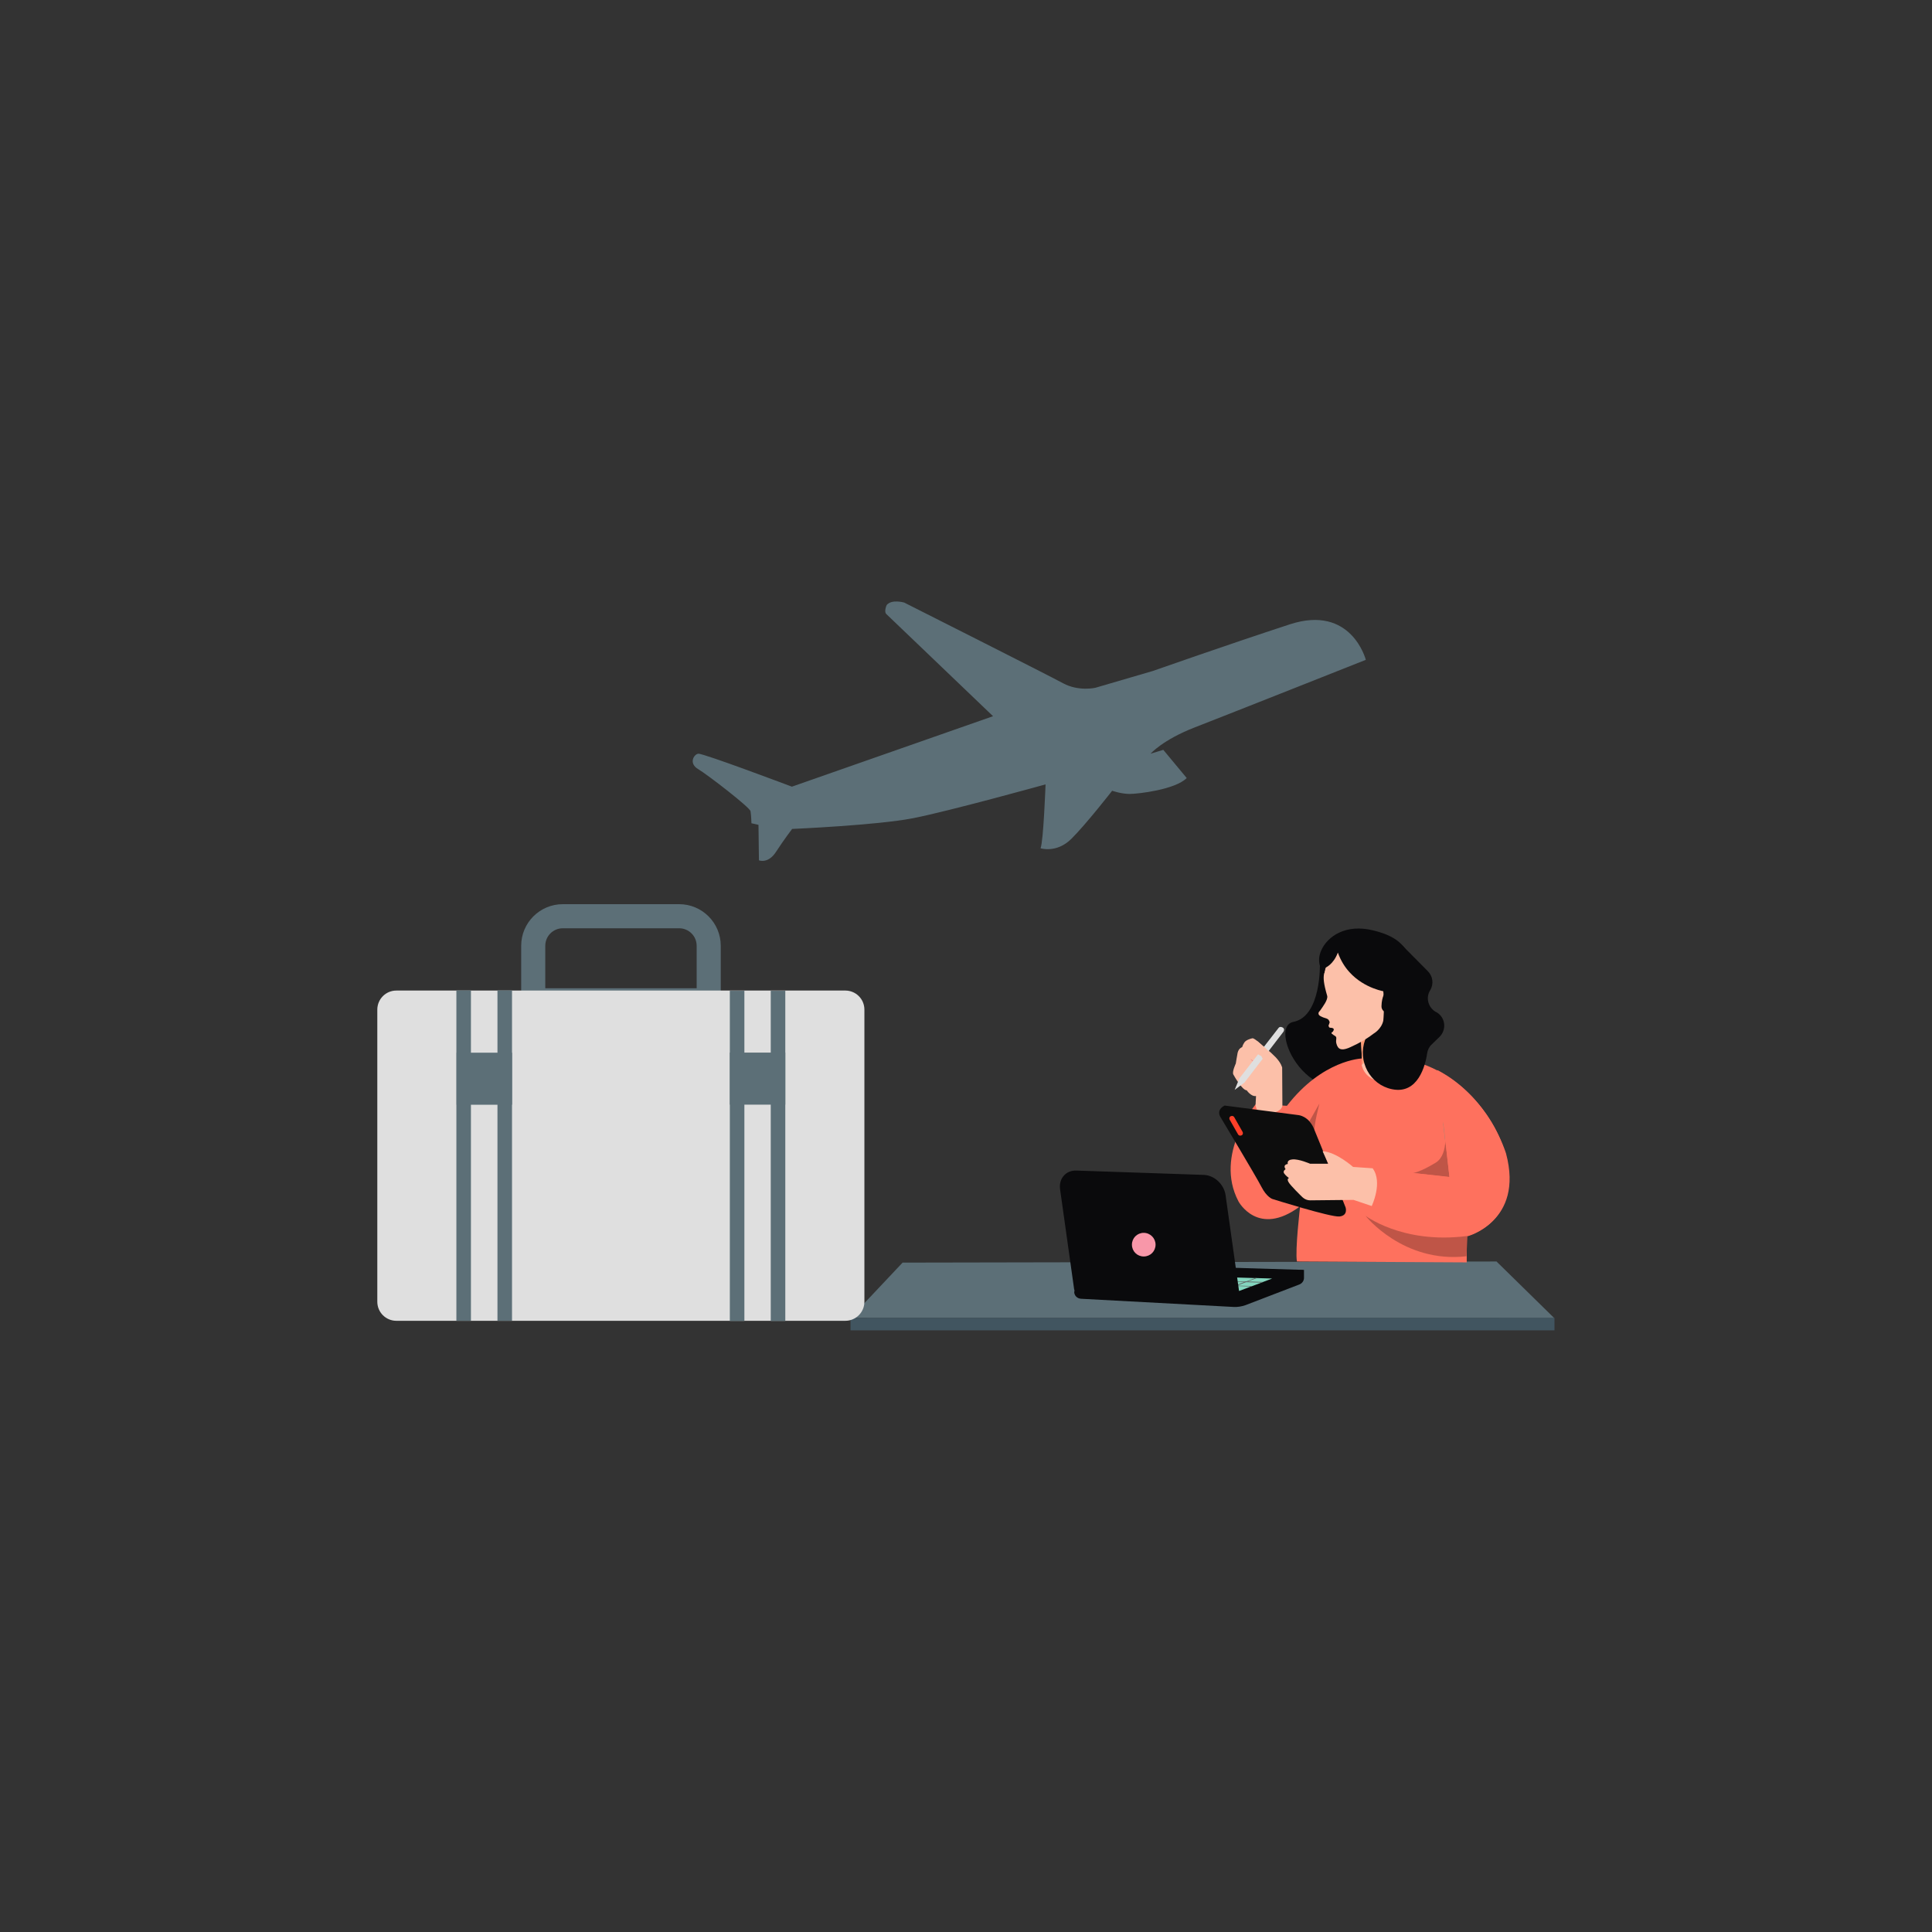 <?xml version="1.0" encoding="utf-8"?>
<svg xmlns="http://www.w3.org/2000/svg" enable-background="new 0 0 850 850" viewBox="0 0 850 850">
  <rect x="0" y="0" width="850" height="850" fill="#333333" stroke="none"/>
  <g>
    <g>
      <path d="M507.2,295.2l-25.3,7.4c0,0-7.4,1.7-14.2-2c-6.8-3.7-69.9-35.5-69.9-35.5s-5.5-1.6-7.7,1.1c0,0-1.4,3,0,4.1&#xD;&#xA;			l46.8,44.8l-88.5,31c0,0-39.2-14.8-41.2-14.5c-2,0.3-4.3,4.3,0,6.8c4.3,2.6,22.7,16.8,23,18.5c0.3,1.7,0.4,5.3,0.4,5.3l3.1,0.7&#xD;&#xA;			l0.2,15.6c0,0,4,1.7,7.5-3.7c3.5-5.4,7.1-10.1,7.1-10.1s37.1-1.6,53.1-4.7c15.9-3.1,58.4-14.9,58.4-14.9s-0.9,24.9-2.2,28.1&#xD;&#xA;			c0,0,7,2.3,13.5-4.1c6.4-6.3,18-21.2,18-21.2s4,1.4,7.7,1.4c3.7,0,20.1-1.9,25.1-7l-10.3-12.4l-5.6,1.7c0,0,5.3-6.1,19.5-11.6&#xD;&#xA;			c14.2-5.5,75.2-29.7,75.2-29.7s-6.3-24.5-33.5-15.6C539.9,283.7,507.2,295.2,507.2,295.2z" fill="#5c6f77"/>
    </g>
    <g>
      <path d="M619.1,418.7c3.9,7.1,5.8,41.8-0.7,50.8c-10,13.7-33.1,19.2-39.1,5.8c-5.4-11.9,1.9-42.7,3.4-48.6&#xD;&#xA;			c3.1-12.1,10.5,4.7,12.3-8C594.9,418.7,613.8,409.1,619.1,418.7z" fill="#0a0a0c"/>
    </g>
    <g>
      <path d="M580.7,424c0,0,0.7,23.2-11.7,25.6c-12.4,2.4,9.8,47.4,39,20.5" fill="#0a0a0c"/>
    </g>
    <g>
      <polygon clip-rule="evenodd" fill="#5c6f77" fill-rule="evenodd" points="397.1 555.5 374.2 579.8 683.8 579.9 658.4 555"/>
    </g>
    <g>
      <path d="M472.6,568.3c0,1.7,1.3,3,3,3.1l67.1,3.6c1.8,0.1,3.6-0.2,5.3-0.8l23.7-9.1c1.2-0.5,2-1.6,2-2.9v-3.5&#xD;&#xA;			l-101,8.3V568.3z" fill="#0a0a0c"/>
    </g>
    <g>
      <polygon fill="#0a0a0c" points="472.6 567 545.4 569.5 573.7 558.7 492.9 556.3"/>
    </g>
    <g>
      <polygon fill="#83d6be" points="553 562.3 552.2 562.3 552.2 562.3 542.2 562 543.9 565.4 543.9 565.6 544 565.7 544.1 565.8 545.1 568 550.4 566 550.4 566 551 565.8 555 564.3 555.7 564 559.7 562.5 553 562.3"/>
    </g>
    <g>
      <polygon fill="#606060" points="548.2 563.8 544 563.7 544 563.9 547.5 564 548.2 564.1 555 564.3 555.7 564 548.9 563.8"/>
    </g>
    <g>
      <polygon fill="#606060" points="543.9 565.6 543.8 565.6 543.8 565.7 544 565.7 544.1 565.8 550.4 566 550.4 566 551 565.8 544.2 565.6"/>
    </g>
    <g>
      <polygon fill="#606060" points="552.2 562.3 548.2 563.8 547.5 564 543.9 565.4 543.8 565.4 543.8 565.6 543.8 565.7 544 565.7 544.2 565.6 548.2 564.1 548.2 564.1 548.9 563.8 548.9 563.8 553 562.3 552.2 562.3"/>
    </g>
    <g>
      <path d="M529.5,516.9l-55.9-1.9c-4.7-0.2-7.9,3.6-7.2,8.3l6.2,44.1l72.8,2.5l-6.2-44.1&#xD;&#xA;			C538.5,521,534.2,517,529.5,516.9z" fill="#0a0a0c"/>
    </g>
    <g>
      <path d="M503.2,542.4c-2.9,0-5.2,2.3-5.2,5.2c0,2.9,2.3,5.2,5.2,5.2s5.2-2.3,5.2-5.2&#xD;&#xA;			C508.4,544.8,506.1,542.4,503.2,542.4z" fill="#f897a9"/>
    </g>
    <g>
      <path d="M618.8,466.2l-19.7-0.5c0,0-17.2,0.5-32.9,20.8l-13.7-0.7c0,0-18.6,22-7.6,42.8c0,0,8.6,16,27.1,2.1&#xD;&#xA;			c0,0-2.3,19.5-1.4,24.3l74.7,0.4v-11.4c0,0,18.5-4.4,18.5-25.5C663.9,497.2,644.3,471,618.8,466.2z" fill="#fe715e"/>
    </g>
    <g>
      <path d="M631.7,511.5c-6.9,4.2-10,4.6-10,4.6l16,1.8l-1.8-15.9C635.7,505.6,634.8,509.5,631.7,511.5z" fill="#bf5547"/>
    </g>
    <g opacity=".56">
      <path d="M634.8,493.3l1,8.6C635.9,497.5,634.8,493.3,634.8,493.3z" fill="#419786"/>
    </g>
    <g>
      <path d="M576.1,493.3c1.3,1.2,2.2,4.9,2.2,4.9c-0.4-2.8,2.2-12.7,2.2-12.7L576.1,493.3z" fill="#bf5547"/>
    </g>
    <g>
      <path d="M645.2,552.7l0.5-10.9l-44.9-6.9C600.7,534.9,617.4,555.9,645.2,552.7z" fill="#bf5547"/>
    </g>
    <g>
      <path d="M632.4,470.8l5.3,47l-33.8-3.7c0,0,5.5,13.9-3.7,20.4c0,0,16.5,13,45.2,9.3c0,0,25.2-6.2,17.2-36.3&#xD;&#xA;			C662.6,507.6,655.4,482.8,632.4,470.8z" fill="#fe715e"/>
    </g>
    <g>
      <path d="M615.6,464.9l-16.5,3.5c0,0,0.5,5.7,7.9,7.5c7.5,1.8,12.1-7,11.7-9.7L615.6,464.9z" fill="#fcc0a9"/>
    </g>
    <g>
      <path d="M564.1,469.7c0,0-0.4-2-2.9-4.6c-2.5-2.6-5.7-5-5.7-5s-3.6-3.5-4.5-3.3c-1,0.2-2.8,0.8-3.5,1.8s-1,2.1-1,2.1&#xD;&#xA;			s-1.5,0.4-2,2.5c-0.4,2.1-0.8,4.7-0.8,4.7s-1.7,3.6-1.1,4.8c0.6,1.1,3.9,6.9,5.9,7c0,0,2,2.9,4.1,2.5l-0.2,3.8c0,0,0,4.9,6,4&#xD;&#xA;			s5.8-3.7,5.8-3.7L564.1,469.7z" fill="#fcc0a9"/>
    </g>
    <g>
      <path d="M550.1,465.9l2.8,2.9C552,466.7,550.1,465.9,550.1,465.9z" fill="#f18a8b"/>
    </g>
    <g>
      <path d="M564.2,452c-1.3-0.6-1.8,0.4-1.8,0.4l-17.1,22l-2.1,5.1l4.3-3.2l17.1-22.3C564.7,453.9,565.5,452.6,564.2,452&#xD;&#xA;			z" fill="#dfdfdf"/>
    </g>
    <g>
      <path d="M553.2,458.1c0,0-2.7-1-2.3,1.6c0.4,2.6,2.4,4.3,4,4.9l2.1,4.1c0,0-2.6,2.9-1.8,7l6.9-8.6l-5.1-5.8&#xD;&#xA;			L553.2,458.1z" fill="#fcc0a9"/>
    </g>
    <g>
      <path d="M578,496.4c-2.3-5.4-6.7-5.8-6.7-5.8l-32.5-4.2c-3.8,1.9-2,4.8-2,4.8s15.9,26.5,18.2,31s4.8,5.3,4.8,5.3&#xD;&#xA;			s25.7,8.1,29.5,7.7c3.9-0.4,2.7-4,2.7-4S580.3,501.8,578,496.4z" fill="#0d0d0d"/>
    </g>
    <g>
      <path d="M543,491.5c-0.3-0.5-0.9-0.7-1.5-0.4l-0.1,0c-0.5,0.3-0.7,0.9-0.4,1.5l3.7,6.5c0.3,0.5,0.9,0.7,1.5,0.4&#xD;&#xA;			l0.1,0c0.5-0.3,0.7-0.9,0.4-1.5L543,491.5z" fill="#ff4029"/>
    </g>
    <g>
      <path d="M595.3,513.4c0,0-7.4-6.6-13.4-6.9l2.5,5.5h-8c0,0-5-2.2-7.8-1.9c-2.7,0.2-2,2-2,2s-2.4,0.2-1,2.3&#xD;&#xA;			c0,0-1.4,0.8-0.6,1.9s2.1,2,2.1,2s-1,0.2-0.3,1.6c0.7,1.5,6,6.6,6,6.6s1.4,1.6,3.6,1.6s19.1-0.2,19.1-0.2l8,2.7&#xD;&#xA;			c0,0,5-10.4,0.4-16.6L595.3,513.4z" fill="#fcc0a9"/>
    </g>
    <g>
      <rect clip-rule="evenodd" fill="#415560" fill-rule="evenodd" height="5.5" width="309.7" x="374.2" y="579.8"/>
    </g>
    <g>
      <path d="M598.4,448.9l0.3,7.1l0.7,13.2c0,0,1.6,1.6,8.3,1.1c5.5-0.4,8.7-3.2,8.7-3.2l-2-21.3L598.4,448.9z" fill="#fcc0a9"/>
    </g>
    <g>
      <polygon fill="#fc9a73" points="599.3 468.3 611.4 456.6 598.7 455.9"/>
    </g>
    <g>
      <polygon fill="#fff" points="594.2 441.8 594.4 441.6 594.4 441.6"/>
    </g>
    <g>
      <path d="M616.7,415.7l11.4,11.5c2.3,2.2,2.8,5.7,1.1,8.5l0,0c-2,3.2-0.9,7.4,2.3,9.4l0.6,0.3&#xD;&#xA;			c3.9,2.3,4.4,7.7,1.2,10.8l-3.4,3.3c-1.1,1-1.8,2.4-2,3.9c-0.8,5.3-4,18.2-15.5,15.8c-9.7-2-15.2-12.4-11.8-21.7l0.1-0.3" fill="#0a0a0c"/>
    </g>
    <g>
      <path d="M584.6,448.8c-0.6-0.8-1.5-0.8-2.5-1.2c-1.7-0.7-2.1-1.1-2-2c0-0.3,0.6-0.8,0.7-1c1.1-1.6,3.6-4.8,3.1-6.5&#xD;&#xA;			c-1.6-5.5-1.7-7.7-1.4-9.5c1.2-6.1,4.6-10.5,10.5-13.2c19.2-2.6,15.6,33.6,15.6,33.6c-0.8,3.8-4.2,5.7-4.2,5.7&#xD;&#xA;			c-4.8,3.8-11.2,6.4-11.2,6.4c-2.9,1.1-4.6,0.8-5.3-2.2c-0.3-1.6,0.5-2.5-0.5-3.1c-0.9-0.6-2.4-1.3-1.1-1.8&#xD;&#xA;			c0.7-0.9,0.8-1.6-0.5-1.8c0,0-0.9,0-1-0.2c0,0-0.3-0.5-0.3-0.8c0,0,0-0.2,0.2-0.5c0,0,0.1-0.3,0.3-0.9&#xD;&#xA;			C585,449.5,584.7,449,584.6,448.8z" fill="#fcc0a9"/>
    </g>
    <g>
      <path d="M604.4,409.4c-12.5-3.2-20.4,2.8-23,8.5c-3,6.4,1.3,10.3,1.3,10.3l0.3-2.4c0,0,3.6-1.3,5.6-6.7&#xD;&#xA;			c1.3,3.6,3.1,6.4,5.1,8.6c6.7,7.4,15.9,8.6,15.9,8.6s-1.7,1.9-1.8,6.3c-0.1,2.8,3.3,3.8,4.2,1.5c0.7-1.7,9.1-8.1,8.9-17.6&#xD;&#xA;			C620.6,415.2,612.4,411.4,604.4,409.4z" fill="#0a0a0c"/>
    </g>
    <g>
      <g>
        <g>
          <path d="M317,445.4h-87.7v-29.3c0-10.1,8.2-18.3,18.3-18.3h51.2c10.1,0,18.3,8.2,18.3,18.3V445.4z M239.9,434.8&#xD;&#xA;					h66.6v-18.7c0-4.3-3.5-7.7-7.7-7.7h-51.2c-4.3,0-7.7,3.5-7.7,7.7V434.8z" fill="#5c6f77"/>
        </g>
      </g>
      <g>
        <path d="M371.9,581.1H174.4c-4.6,0-8.4-3.7-8.4-8.4V444.2c0-4.6,3.7-8.4,8.4-8.4h197.5c4.6,0,8.4,3.7,8.4,8.4v128.5&#xD;&#xA;				C380.3,577.4,376.5,581.1,371.9,581.1z" fill="#dfdfdf"/>
      </g>
      <g>
        <rect fill="#5c6f77" height="145.3" width="6.4" x="339.1" y="435.9"/>
      </g>
      <g>
        <rect fill="#5c6f77" height="145.3" width="6.4" x="321.1" y="435.9"/>
      </g>
      <g>
        <rect fill="#5c6f77" height="22.9" width="24.4" x="321.1" y="463.1"/>
      </g>
      <g>
        <rect fill="#5c6f77" height="145.3" transform="rotate(-180 203.995 508.484)" width="6.4" x="200.8" y="435.9"/>
      </g>
      <g>
        <rect fill="#5c6f77" height="145.3" transform="rotate(-180 222.082 508.484)" width="6.4" x="218.9" y="435.9"/>
      </g>
      <g>
        <rect fill="#5c6f77" height="22.9" transform="rotate(-180 213.038 474.571)" width="24.4" x="200.8" y="463.1"/>
      </g>
    </g>
  </g>
</svg>